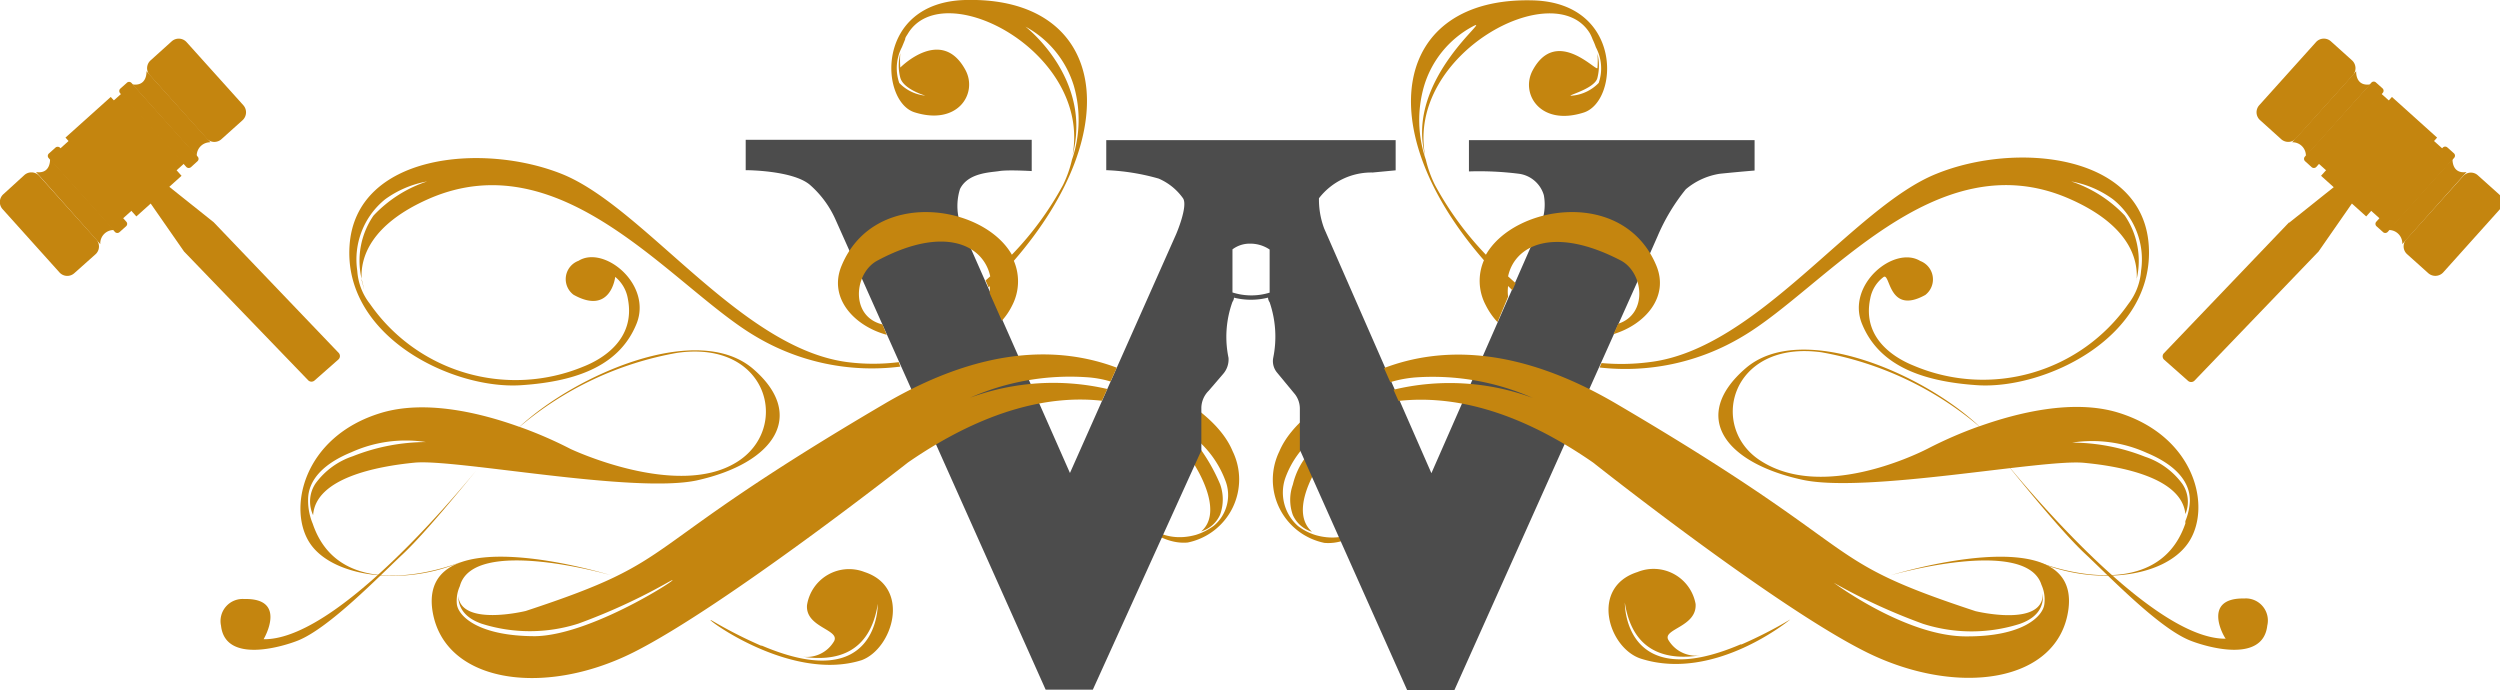 <?xml version="1.0" encoding="UTF-8"?> <svg xmlns="http://www.w3.org/2000/svg" viewBox="0 0 1035 286" xml:space="preserve" fill-rule="evenodd" clip-rule="evenodd" stroke-linejoin="round" stroke-miterlimit="2"><g id="Layer_2"><g id="Layer_1-2"><g id="New_Symbol_9" fill-rule="nonzero"><path d="m61.15 82.49 15.06 21.66.18.18 51.26 53.17c.73.68 1.87.68 2.6 0l9.78-8.62a1.91 1.91 0 0 0 .25-2.71l-51.8-54.15-20-15.96a1.92 1.92 0 0 0-2.45.18l-4.3 3.8a1.92 1.92 0 0 0-.58 2.45Z" fill="url(#_Radial1)"></path><path d="M62.02 31.15 85.48 57.3a4.37 4.37 0 0 0 6.18.33l8.77-7.87a4.42 4.42 0 0 0 .32-6.18l-23.5-26.13a4.37 4.37 0 0 0-6.17-.33l-8.73 7.87a4.37 4.37 0 0 0-.33 6.17Z" fill="url(#_Radial2)"></path><path d="m1.12 86.64 23.5 26.14a4.34 4.34 0 0 0 6.14.32l8.95-7.98a4.39 4.39 0 0 0 0-6.17L16.25 72.81a4.37 4.37 0 0 0-6.18-.32l-8.63 7.87a4.37 4.37 0 0 0-.32 6.28Z" fill="url(#_Radial3)"></path><path d="m24.58 61.8 26 28.92 25.73-23.1L50.33 38.7 24.58 61.8Z" fill="url(#_Radial4)"></path><path d="m20.1 65.41 27.52 30.65c.53.52 1.38.52 1.9 0l2.72-2.42a1.33 1.33 0 0 0 0-1.91l-27.4-30.58a1.38 1.38 0 0 0-1.92 0l-2.7 2.42c-.52.49-.57 1.3-.11 1.84Z" fill="url(#_Radial5)"></path><path d="m49.67 38.52 27.51 30.65c.54.5 1.38.5 1.91 0l2.71-2.46a1.34 1.34 0 0 0 0-1.91L54.4 34.3a1.34 1.34 0 0 0-1.91 0l-2.7 2.41c-.5.48-.55 1.27-.12 1.8Z" fill="url(#_Radial6)"></path><path d="M27.11 56.97 56.46 89.6l18.7-16.82-29.31-32.64L27.1 56.97Z" fill="url(#_Radial7)"></path><path d="M60.65 29.46s.43 6.42-5.85 5.48l26.64 29.82v-.33a5.55 5.55 0 0 1 5.7-5.52l-26.5-29.45Z" fill="url(#_Radial8)"></path><path d="M20.72 65.74s.47 6.46-5.81 5.48l26.6 29.86v-.33a5.55 5.55 0 0 1 5.75-5.52l-26.54-29.5Z" fill="url(#_Radial9)"></path><path d="m974.92 82.49-15.06 21.66a.44.44 0 0 1-.18.18l-51.22 53.32c-.75.68-1.9.68-2.64 0l-9.75-8.63a1.88 1.88 0 0 1-.29-2.7l51.8-54.16h.19l20-15.95a1.9 1.9 0 0 1 2.45.18l4.26 3.79c.67.57.85 1.53.44 2.3Z" fill="url(#_Radial10)"></path><path d="m974.09 31.15-23.5 26.14a4.37 4.37 0 0 1-6.18.33l-8.73-7.87a4.37 4.37 0 0 1-.36-6.18l23.5-26.13a4.37 4.37 0 0 1 6.17-.33l8.74 7.87a4.42 4.42 0 0 1 .36 6.17Z" fill="url(#_Radial11)"></path><path d="m1034.95 86.64-23.46 26.14a4.43 4.43 0 0 1-6.18.32l-8.77-7.87a4.37 4.37 0 0 1-.32-6.17l23.5-26.14a4.28 4.28 0 0 1 6.13-.32l8.78 7.87a4.37 4.37 0 0 1 .32 6.17Z" fill="url(#_Radial12)"></path><path d="m1011.49 61.8-26 28.92-25.7-23.1 25.96-28.92 25.74 23.1Z" fill="url(#_Radial13)"></path><path d="m1015.96 65.41-27.5 30.65c-.54.52-1.39.52-1.92 0l-2.7-2.42a1.33 1.33 0 0 1 0-1.91l27.5-30.65a1.37 1.37 0 0 1 1.91 0l2.71 2.42a1.33 1.33 0 0 1 0 1.91Z" fill="url(#_Radial14)"></path><path d="m986.4 38.52-27.51 30.65c-.54.5-1.38.5-1.91 0l-2.71-2.46a1.34 1.34 0 0 1 0-1.91l27.5-30.61a1.33 1.33 0 0 1 1.92 0l2.7 2.41a1.34 1.34 0 0 1 0 1.92Z" fill="url(#_Radial15)"></path><path d="M1008.96 56.97 979.61 89.6l-18.7-16.82 29.35-32.64 18.7 16.83Z" fill="url(#_Radial16)"></path><path d="M975.46 29.46s-.47 6.42 5.81 5.48l-26.64 29.82.01-.36a5.51 5.51 0 0 0-5.72-5.49l26.54-29.45Z" fill="url(#_Radial17)"></path><path d="M1015.35 65.74s-.47 6.42 5.81 5.48l-26.6 29.86v-.33a5.55 5.55 0 0 0-5.74-5.52l26.53-29.5Z" fill="url(#_Radial18)"></path><g id="New_Symbol_5"><path d="M557.75 161.18c-10.37 5.48-23.32 14.29-28.13 25.76a26.71 26.71 0 0 0 18.65 37.81c12.8 1.19 27.01-11.76 31.38-27.6 0 0-10.58 31.23-34.86 24.42a23.63 23.63 0 0 1-7.4-3.77 18.46 18.46 0 0 1-5.32-19.76 38.56 38.56 0 0 1 9.17-14.43l1.4 3.18a30.49 30.49 0 0 0-7.4 13.84 18.58 18.58 0 0 0 0 12.58c1.5 3.36 4.4 5.9 7.93 6.95-8.37-7.4-1.11-22.2 4.95-30.93" fill="url(#_Radial19)"></path><path d="M492.32 189.08c6 8.51 13.32 23.76 4.96 30.94a12.66 12.66 0 0 0 7.85-6.96 18.58 18.58 0 0 0 0-12.58 75.1 75.1 0 0 0-13.99-21.76 41.6 41.6 0 0 1 16.06 19.98 16.54 16.54 0 0 1-4.66 18.95 25.25 25.25 0 0 1-7.4 3.77c-24.28 6.81-34.79-24.42-34.79-24.42 4.3 15.84 18.58 28.79 31.38 27.6a26.65 26.65 0 0 0 18.57-37.82c-4.73-11.46-17.75-20.27-28.11-25.75" fill="url(#_Radial20)"></path><path d="M608.14 58.02v12.95c6.9-.23 13.8.1 20.65.96 4.9.63 8.99 4.13 10.36 8.88.88 4.77.12 9.7-2.15 13.99l-44.4 101.1-44.4-101.32a34.2 34.2 0 0 1-2.15-12.5 27.4 27.4 0 0 1 22.2-10.66l9.55-.9v-12.5H457.99v12.43a91.87 91.87 0 0 1 21.68 3.48 23.9 23.9 0 0 1 10.14 8.22c2.07 3.33-2.89 14.8-2.89 14.8l-43.96 98.87-44.4-100.58a23.62 23.62 0 0 1-1.11-17.02c3.4-6.8 12.66-6.8 16.28-7.4 3.63-.59 13.4 0 13.4 0V57.87H308.72v12.58s19.31 0 26.5 6a41.52 41.52 0 0 1 10.57 14.2l87.1 194.86h19.55l44.92-99.02v-17.76a10.21 10.21 0 0 1 3.03-6.95l5.92-6.89a9.18 9.18 0 0 0 2.3-6.73 42.7 42.7 0 0 1 1.62-23.17c.57-.79.78-1.78.6-2.73.12.3.12.65 0 .96a29 29 0 0 0 14.13 0c.04.69.27 1.35.67 1.92a43.9 43.9 0 0 1 1.48 23.02 7.4 7.4 0 0 0 1.63 6.14l7.4 8.95a9.78 9.78 0 0 1 2 6v16.95l44.4 99.46h19.6l78.53-175.25 5.55-12.58c2.97-7 6.9-13.55 11.69-19.46a28.5 28.5 0 0 1 14.13-6.44 767.3 767.3 0 0 1 14.36-1.33V58.02H608.14Zm-97.9 63.05v-17.83a11.84 11.84 0 0 1 7.4-2.37c2.84 0 5.63.84 7.99 2.44v17.84a25.6 25.6 0 0 1-15.4-.08Z" fill="#4c4c4c"></path><path d="m649.8 84.22 2.15 1.77 6-13.69a17.47 17.47 0 0 0-8.14 11.92Zm-.29 2.66c-.15 1.3-.15 2.62 0 3.92 0-.81.74-1.7 1.19-2.59l-1.19-1.33Z" fill="none"></path><path d="m929.1 247.77.7-.03a9.15 9.15 0 0 1 8.85 11.28c-1.85 16.2-26.5 8.36-31.97 6.14-12.95-5.18-33.08-26.2-43.52-35.97-12.06-11.25-37-42.92-37-42.92s61.35 78.6 95.32 78.15c-.37 0-10.44-16.95 7.62-16.65Z" fill="url(#_Radial21)"></path><path d="M101.2 248a9.15 9.15 0 0 0-9.7 11.03c1.79 16.2 26.43 8.35 31.91 6.13 12.95-5.25 33.15-26.2 43.59-35.97 11.99-11.32 37-42.92 37-42.92s-60.68 78.82-94.87 78.37c0 0 10.14-17.02-7.92-16.65Z" fill="url(#_Radial22)"></path><path d="M721 266.79h-.44c-48.63 20.72-47.88-17.32-47.88-17.32 3.18 20.72 17.46 24.13 31.9 21.76a13.27 13.27 0 0 1-13.92-6.37c-2.37-4.51 11.91-5.32 11.32-14.8a17.67 17.67 0 0 0-24.05-13.24c-19.83 6.29-12.06 31.6 1.48 35.89 30.56 9.7 61.8-16.28 61.8-16.28A178.8 178.8 0 0 1 721 266.79Z" fill="url(#_Radial23)"></path><path d="M357.93 236.82a17.62 17.62 0 0 0-23.83 13.76c-.66 9.18 13.62 10 11.25 14.8a13.13 13.13 0 0 1-13.84 6.37c14.36 2.37 28.64-1.04 31.9-21.76 0 0 .74 38.04-47.96 17.32h-.37a184.99 184.99 0 0 1-20.2-10.3c-6.52-3.83 31.3 25.99 61.87 16.29 12.87-4.81 20.57-30.12 1.18-36.48Z" fill="url(#_Radial24)"></path><path d="M311.83 152.75c-22.94-19.76-73.2 2.14-96.8 23.97-16.2-5.84-38.93-11.32-57.28-5.77-32.49 9.84-38.93 40.26-29.23 54.25 9.7 13.98 39.14 17.54 62.46 7.4 0 0-49.3 20.28-61.5-15.76a24.8 24.8 0 0 1-1.93-9.63c0-2.73 0-12.65 17.91-19.98a54.61 54.61 0 0 1 30.86-4.22 82.83 82.83 0 0 0-30.2 5.85 31.38 31.38 0 0 0-15.46 11.25 13.4 13.4 0 0 0-1.03 13.17c1.03-15.32 26.12-20.2 42.1-21.75 17.1-1.56 90.22 12.87 116.56 7.4 32.64-7.18 45.59-27.16 23.54-46.18Zm-7.03 38.7c-24.72 15.17-68.53-5.55-68.53-5.55a173.3 173.3 0 0 0-21.17-9.18 137.88 137.88 0 0 1 65.2-30.63c37.96-5.48 47.29 31.52 24.5 45.36Z" fill="url(#_Radial25)"></path><path d="M876.63 170.73c-18.35-5.48-41 0-57.2 5.77-23.61-22.2-74-43.74-96.8-23.98-22.8 19.76-8.8 39.08 23.53 46.1 26.35 5.78 99.46-8.65 116.56-7.02 15.84 1.48 40.55 6.29 42.03 21.24a13.18 13.18 0 0 0-1.25-12.5 31.38 31.38 0 0 0-15.47-11.26 82.82 82.82 0 0 0-30.2-5.84 54.61 54.61 0 0 1 30.87 4.22c17.83 7.4 17.9 17.24 17.9 19.98a24.5 24.5 0 0 1-1.85 8.28c-.03.32-.03.65 0 .97-12.28 36.04-61.5 15.76-61.5 15.76 23.32 10.06 52.18 7.03 62.47-7.4 10.28-14.43 3.4-44.48-29.09-54.32Zm-146.97 20.5c-22.8-13.62-13.47-50.62 24.5-45.37a138.55 138.55 0 0 1 65.2 30.64 173.38 173.38 0 0 0-21.17 9.18c-6.85 3.52-43.81 20.72-68.53 5.55Z" fill="url(#_Radial26)"></path><path d="M624.35 122.85a17.93 17.93 0 0 1 0-4.44l1.78 1.77 1.33-2.96-3.11-2.8c2.74-12.89 18.8-21.03 46.62-6.6 9.48 4.96 11.4 22.2-1.03 26.2l-1.93 4.3c12.95-3.93 23.17-15.32 17.69-28.42-13.47-32.2-58.69-25.24-70.53-4.44a133.2 133.2 0 0 1-21.09-28.86 48.22 48.22 0 0 1-3.77-10.44 50.48 50.48 0 0 1-.74-30.56 41.38 41.38 0 0 1 19.98-24.57C619.2 5.8 581.5 32.49 590 64.46c-7.77-42.26 53.65-74.9 68.23-50.62.43.78.8 1.6 1.11 2.44.51 1.06.96 2.15 1.34 3.26a18.51 18.51 0 0 1 1.18 14.8 17.47 17.47 0 0 1-10.88 5.25c-4.13.4 9.33-2.59 10.36-7.4.82-3.28.82-6.7 0-9.99.16 1.97.16 3.95 0 5.92-.15 1.97-16.95-17.32-26.79.96-5.25 9.7 3.11 23.24 21.02 17.54C670.37 42.03 672 1.11 634.55.15c-57.72-1.48-67.79 52.99-20.2 107.6a21.4 21.4 0 0 0 .74 18.58 29.61 29.61 0 0 0 4.88 7.03l4.37-10.51Z" fill="url(#_Radial27)"></path><path d="M889.58 101.53c-2.59-38.03-55.06-42.92-87.84-29.6-34.34 13.7-74 72.3-118.4 77.93a90.18 90.18 0 0 1-20.29.44l-.81 1.85a94.3 94.3 0 0 0 59.2-12.87c34.2-20.13 79.56-81.4 135.28-56.99 23.98 10.51 28.64 24.2 27.83 33.9v-.52c2.16-9.1.39-18.7-4.88-26.42a53.73 53.73 0 0 0-22.2-14.14 41.8 41.8 0 0 1 17.31 7.4 31.85 31.85 0 0 1 11.62 29.6 25.3 25.3 0 0 1-5.25 13.7 73.4 73.4 0 0 1-88.8 25.6c-7.41-2.96-21.62-11.02-18.07-27.82.64-3.55 2.6-6.72 5.48-8.88 2.88-2.16 1.85 15.98 17.32 7.4a8.15 8.15 0 0 0-2.08-14.06c-10.73-6.59-30.78 9.77-24.12 26.05s23.01 23.75 47.8 25.38c28.06 1.78 73.5-19.98 70.9-57.94Z" fill="url(#_Radial28)"></path><path d="M372.07 149.93c-7 .88-14.1.88-21.1 0-44.4-5.62-84.21-64.23-118.4-77.92-32.79-13.1-85.26-8.22-87.85 29.6-2.59 37.82 42.78 59.72 70.97 57.87 24.8-1.63 41.15-9.03 47.81-25.38 6.66-16.36-13.47-32.71-23.98-26.13a8.08 8.08 0 0 0-2.07 14.06c15.47 8.66 17.25-7.4 17.25-7.4a14.86 14.86 0 0 1 5.25 9.18c3.25 16.8-10.8 24.94-18.28 27.9a73.4 73.4 0 0 1-88.51-25.9 24.71 24.71 0 0 1-5.25-13.7 32 32 0 0 1 11.54-29.6 42.25 42.25 0 0 1 17.4-7.4 53.29 53.29 0 0 0-22.21 14.14 32.95 32.95 0 0 0-4.88 26.42c2.2 9.1 0 .37 0 .52-.82-9.7 3.92-23.39 27.82-33.9 55.8-24.34 101.17 37 135.28 56.99a93.93 93.93 0 0 0 59.87 12.5l-.66-1.85Z" fill="url(#_Radial29)"></path><path d="M399.67 0c-37.45.96-35.45 41.89-21.1 46.48 18 5.7 26.36-7.85 21.1-17.54-9.92-18.28-26.94-.97-26.94-.97a37.51 37.51 0 0 1 0-5.92 19.9 19.9 0 0 0 0 10.14c1.33 4.81 10.36 7.4 10.36 7.4a17.25 17.25 0 0 1-10.8-5.25 18.73 18.73 0 0 1 1.1-14.8l1.34-3.26c0-.81.74-1.63 1.19-2.44 14.8-24.27 76.07 8 68.08 50.62 8.51-31.97-19.46-53.43-19.46-53.43a41.6 41.6 0 0 1 20.05 24.57 50.92 50.92 0 0 1-.81 30.56 47.81 47.81 0 0 1-3.7 10.44 131.61 131.61 0 0 1-21.17 28.86c-11.77-20.8-56.98-27.75-70.45 4.44-5.7 13.47 5.25 25.09 18.65 28.71l-1.78-4.3c-13.54-3.25-11.76-21.38-2-26.48 27.76-14.8 43.89-6.3 46.63 6.58l-1.93 1.7 1.26 2.89.44-.6c.08 1 .08 1.98 0 2.97l5.04 11.4a27.18 27.18 0 0 0 4.22-6.22 21.7 21.7 0 0 0 .74-18.58C467.38 53 457.39-1.48 399.67 0Z" fill="url(#_Radial30)"></path><path d="M366.3 167.1c-107.54 63.13-81.41 63.72-148.68 85.85 0 0-26.94 6.59-27.9-6.36 0 4 1.7 8.8 9.62 11.61a65.94 65.94 0 0 0 40.03 0 246.46 246.46 0 0 0 37-17.02c11.85-6.68-29.6 21.76-54.76 22.2-23.53 0-31.9-8.28-32.48-13.32-.23-2.53.2-5.08 1.25-7.4 5.56-20.94 62.54-4.51 62.54-4.51s-78.6-24.42-74 13.84c3.99 30.56 45.73 37 83.4 18.05 37.67-18.94 113.6-78.59 113.6-78.59 32.19-22.2 59.2-27.9 80.29-25.53l2.22-4.88a99.77 99.77 0 0 0-56.84 3.62 102.57 102.57 0 0 1 48.1-8.5c3.42.2 6.8.8 10.07 1.77l2.6-5.7c-23.76-8.96-55.51-8.88-96.07 14.87Z" fill="url(#_Radial31)"></path><path d="M782.8 238.15s56.09-16.14 62.38 4a14.79 14.79 0 0 1 1.18 7.99c-.59 5.03-8.88 13.47-32.48 13.32-24.87 0-54.7-22.2-54.7-22.2a243.22 243.22 0 0 0 37 17.02 65.95 65.95 0 0 0 40.05 0c8.58-3.04 9.91-8.44 9.47-12.66.44 14.29-27.83 7.4-27.83 7.4-67.42-22.2-41.14-22.72-148.67-85.84-40.63-23.83-72.45-23.83-96.21-14.8l2.59 5.84a49.43 49.43 0 0 1 10.88-2 102.57 102.57 0 0 1 48.1 8.52 99.25 99.25 0 0 0-57.65-3.4l2.07 4.65c21.4-2.37 48.26 3.11 80.6 25.53 0 0 75.7 60.02 113.37 78.6 37.67 18.57 79.48 12.5 83.4-18.06 4.81-38.33-73.56-13.91-73.56-13.91Z" fill="url(#_Radial32)"></path><path d="M537.91 182.64c-.66.52-1.26 1.19-1.92 1.78l1.92-1.78Z" fill="url(#_Radial33)"></path></g></g></g></g><defs><radialGradient id="_Radial1" cx="0" cy="0" r="1" gradientUnits="userSpaceOnUse" gradientTransform="matrix(925 0 0 925 2288.95 2740.84)"><stop offset="0" stop-color="#fad5a0"></stop><stop offset=".25" stop-color="#f3d88f"></stop><stop offset=".6" stop-color="#f8ac23"></stop><stop offset="1" stop-color="#c4850f"></stop></radialGradient><radialGradient id="_Radial2" cx="0" cy="0" r="1" gradientUnits="userSpaceOnUse" gradientTransform="matrix(248 0 0 248 984.12 458.46)"><stop offset="0" stop-color="#fad5a0"></stop><stop offset=".25" stop-color="#f3d88f"></stop><stop offset=".6" stop-color="#f8ac23"></stop><stop offset="1" stop-color="#c4850f"></stop></radialGradient><radialGradient id="_Radial3" cx="0" cy="0" r="1" gradientUnits="userSpaceOnUse" gradientTransform="matrix(249 0 0 249 233.04 1172.34)"><stop offset="0" stop-color="#fad5a0"></stop><stop offset=".25" stop-color="#f3d88f"></stop><stop offset=".6" stop-color="#f8ac23"></stop><stop offset="1" stop-color="#c4850f"></stop></radialGradient><radialGradient id="_Radial4" cx="0" cy="0" r="1" gradientUnits="userSpaceOnUse" gradientTransform="matrix(374 0 0 374 747.27 970.9)"><stop offset="0" stop-color="#fad5a0"></stop><stop offset=".25" stop-color="#f3d88f"></stop><stop offset=".6" stop-color="#f8ac23"></stop><stop offset="1" stop-color="#c4850f"></stop></radialGradient><radialGradient id="_Radial5" cx="0" cy="0" r="1" gradientUnits="userSpaceOnUse" gradientTransform="matrix(170 0 0 170 349.58 837.54)"><stop offset="0" stop-color="#fad5a0"></stop><stop offset=".25" stop-color="#f3d88f"></stop><stop offset=".6" stop-color="#f8ac23"></stop><stop offset="1" stop-color="#c4850f"></stop></radialGradient><radialGradient id="_Radial6" cx="0" cy="0" r="1" gradientUnits="userSpaceOnUse" gradientTransform="matrix(170 0 0 170 647.88 544.74)"><stop offset="0" stop-color="#fad5a0"></stop><stop offset=".25" stop-color="#f3d88f"></stop><stop offset=".6" stop-color="#f8ac23"></stop><stop offset="1" stop-color="#c4850f"></stop></radialGradient><radialGradient id="_Radial7" cx="0" cy="0" r="1" gradientUnits="userSpaceOnUse" gradientTransform="matrix(334 0 0 334 707.97 928.88)"><stop offset="0" stop-color="#fad5a0"></stop><stop offset=".25" stop-color="#f3d88f"></stop><stop offset=".6" stop-color="#f8ac23"></stop><stop offset="1" stop-color="#c4850f"></stop></radialGradient><radialGradient id="_Radial8" cx="0" cy="0" r="1" gradientUnits="userSpaceOnUse" gradientTransform="matrix(166 0 0 166 690.71 490.2)"><stop offset="0" stop-color="#fad5a0"></stop><stop offset=".25" stop-color="#f3d88f"></stop><stop offset=".6" stop-color="#f8ac23"></stop><stop offset="1" stop-color="#c4850f"></stop></radialGradient><radialGradient id="_Radial9" cx="0" cy="0" r="1" gradientUnits="userSpaceOnUse" gradientTransform="matrix(166 0 0 166 293.4 882.14)"><stop offset="0" stop-color="#fad5a0"></stop><stop offset=".25" stop-color="#f3d88f"></stop><stop offset=".6" stop-color="#f8ac23"></stop><stop offset="1" stop-color="#c4850f"></stop></radialGradient><radialGradient id="_Radial10" cx="0" cy="0" r="1" gradientUnits="userSpaceOnUse" gradientTransform="matrix(-925 0 0 925 21569.8 2741.11)"><stop offset="0" stop-color="#fad5a0"></stop><stop offset=".25" stop-color="#f3d88f"></stop><stop offset=".6" stop-color="#f8ac23"></stop><stop offset="1" stop-color="#c4850f"></stop></radialGradient><radialGradient id="_Radial11" cx="0" cy="0" r="1" gradientUnits="userSpaceOnUse" gradientTransform="matrix(-248 0 0 248 11767.3 458.46)"><stop offset="0" stop-color="#fad5a0"></stop><stop offset=".25" stop-color="#f3d88f"></stop><stop offset=".6" stop-color="#f8ac23"></stop><stop offset="1" stop-color="#c4850f"></stop></radialGradient><radialGradient id="_Radial12" cx="0" cy="0" r="1" gradientUnits="userSpaceOnUse" gradientTransform="matrix(-248 0 0 248 12524.5 1169.46)"><stop offset="0" stop-color="#fad5a0"></stop><stop offset=".25" stop-color="#f3d88f"></stop><stop offset=".6" stop-color="#f8ac23"></stop><stop offset="1" stop-color="#c4850f"></stop></radialGradient><radialGradient id="_Radial13" cx="0" cy="0" r="1" gradientUnits="userSpaceOnUse" gradientTransform="matrix(-374 0 0 374 15074.1 970.9)"><stop offset="0" stop-color="#fad5a0"></stop><stop offset=".25" stop-color="#f3d88f"></stop><stop offset=".6" stop-color="#f8ac23"></stop><stop offset="1" stop-color="#c4850f"></stop></radialGradient><radialGradient id="_Radial14" cx="0" cy="0" r="1" gradientUnits="userSpaceOnUse" gradientTransform="matrix(-170 0 0 170 10105.7 839.04)"><stop offset="0" stop-color="#fad5a0"></stop><stop offset=".25" stop-color="#f3d88f"></stop><stop offset=".6" stop-color="#f8ac23"></stop><stop offset="1" stop-color="#c4850f"></stop></radialGradient><radialGradient id="_Radial15" cx="0" cy="0" r="1" gradientUnits="userSpaceOnUse" gradientTransform="matrix(-170 0 0 170 9806.43 546.19)"><stop offset="0" stop-color="#fad5a0"></stop><stop offset=".25" stop-color="#f3d88f"></stop><stop offset=".6" stop-color="#f8ac23"></stop><stop offset="1" stop-color="#c4850f"></stop></radialGradient><radialGradient id="_Radial16" cx="0" cy="0" r="1" gradientUnits="userSpaceOnUse" gradientTransform="matrix(-334 0 0 334 14070.6 928.88)"><stop offset="0" stop-color="#fad5a0"></stop><stop offset=".25" stop-color="#f3d88f"></stop><stop offset=".6" stop-color="#f8ac23"></stop><stop offset="1" stop-color="#c4850f"></stop></radialGradient><radialGradient id="_Radial17" cx="0" cy="0" r="1" gradientUnits="userSpaceOnUse" gradientTransform="matrix(-166 0 0 166 9596.2 490.2)"><stop offset="0" stop-color="#fad5a0"></stop><stop offset=".25" stop-color="#f3d88f"></stop><stop offset=".6" stop-color="#f8ac23"></stop><stop offset="1" stop-color="#c4850f"></stop></radialGradient><radialGradient id="_Radial18" cx="0" cy="0" r="1" gradientUnits="userSpaceOnUse" gradientTransform="matrix(-166 0 0 166 9993.51 882.14)"><stop offset="0" stop-color="#fad5a0"></stop><stop offset=".25" stop-color="#f3d88f"></stop><stop offset=".6" stop-color="#f8ac23"></stop><stop offset="1" stop-color="#c4850f"></stop></radialGradient><radialGradient id="_Radial19" cx="0" cy="0" r="1" gradientUnits="userSpaceOnUse" gradientTransform="matrix(31 0 0 28 530.5 247.81)"><stop offset="0" stop-color="#fad5a0"></stop><stop offset=".25" stop-color="#f3d88f"></stop><stop offset=".6" stop-color="#f8ac23"></stop><stop offset="1" stop-color="#c4850f"></stop></radialGradient><radialGradient id="_Radial20" cx="0" cy="0" r="1" gradientUnits="userSpaceOnUse" gradientTransform="matrix(303 0 0 303 -70316.3 -122145)"><stop offset="0" stop-color="#fad5a0"></stop><stop offset=".25" stop-color="#f3d88f"></stop><stop offset=".6" stop-color="#f8ac23"></stop><stop offset="1" stop-color="#c4850f"></stop></radialGradient><radialGradient id="_Radial21" cx="0" cy="0" r="1" gradientUnits="userSpaceOnUse" gradientTransform="matrix(778 0 0 -715 12822.5 8465.34)"><stop offset="0" stop-color="#fad5a0"></stop><stop offset=".25" stop-color="#f3d88f"></stop><stop offset=".6" stop-color="#f8ac23"></stop><stop offset="1" stop-color="#c4850f"></stop></radialGradient><radialGradient id="_Radial22" cx="0" cy="0" r="1" gradientUnits="userSpaceOnUse" gradientTransform="matrix(-778 0 0 -715 -4124.78 8467.99)"><stop offset="0" stop-color="#fad5a0"></stop><stop offset=".25" stop-color="#f3d88f"></stop><stop offset=".6" stop-color="#f8ac23"></stop><stop offset="1" stop-color="#c4850f"></stop></radialGradient><radialGradient id="_Radial23" cx="0" cy="0" r="1" gradientUnits="userSpaceOnUse" gradientTransform="matrix(358 0 0 358 -97956.7 -75035.9)"><stop offset="0" stop-color="#fad5a0"></stop><stop offset=".25" stop-color="#f3d88f"></stop><stop offset=".6" stop-color="#f8ac23"></stop><stop offset="1" stop-color="#c4850f"></stop></radialGradient><radialGradient id="_Radial24" cx="0" cy="0" r="1" gradientUnits="userSpaceOnUse" gradientTransform="matrix(359 0 0 359 -103014 -75530.8)"><stop offset="0" stop-color="#fad5a0"></stop><stop offset=".25" stop-color="#f3d88f"></stop><stop offset=".6" stop-color="#f8ac23"></stop><stop offset="1" stop-color="#c4850f"></stop></radialGradient><radialGradient id="_Radial25" cx="0" cy="0" r="1" gradientUnits="userSpaceOnUse" gradientTransform="matrix(2430 0 0 2430 -274611 -179314)"><stop offset="0" stop-color="#fad5a0"></stop><stop offset=".25" stop-color="#f3d88f"></stop><stop offset=".6" stop-color="#f8ac23"></stop><stop offset="1" stop-color="#c4850f"></stop></radialGradient><radialGradient id="_Radial26" cx="0" cy="0" r="1" gradientUnits="userSpaceOnUse" gradientTransform="matrix(2434 0 0 2434 -256301 -179754)"><stop offset="0" stop-color="#fad5a0"></stop><stop offset=".25" stop-color="#f3d88f"></stop><stop offset=".6" stop-color="#f8ac23"></stop><stop offset="1" stop-color="#c4850f"></stop></radialGradient><radialGradient id="_Radial27" cx="0" cy="0" r="1" gradientUnits="userSpaceOnUse" gradientTransform="matrix(1381 0 0 1381 -135505 -268447)"><stop offset="0" stop-color="#fad5a0"></stop><stop offset=".25" stop-color="#f3d88f"></stop><stop offset=".6" stop-color="#f8ac23"></stop><stop offset="1" stop-color="#c4850f"></stop></radialGradient><radialGradient id="_Radial28" cx="0" cy="0" r="1" gradientUnits="userSpaceOnUse" gradientTransform="matrix(3123 0 0 3123 -294738 -182534)"><stop offset="0" stop-color="#fad5a0"></stop><stop offset=".25" stop-color="#f3d88f"></stop><stop offset=".6" stop-color="#f8ac23"></stop><stop offset="1" stop-color="#c4850f"></stop></radialGradient><radialGradient id="_Radial29" cx="0" cy="0" r="1" gradientUnits="userSpaceOnUse" gradientTransform="matrix(3141 0 0 3141 -314493 -182124)"><stop offset="0" stop-color="#fad5a0"></stop><stop offset=".25" stop-color="#f3d88f"></stop><stop offset=".6" stop-color="#f8ac23"></stop><stop offset="1" stop-color="#c4850f"></stop></radialGradient><radialGradient id="_Radial30" cx="0" cy="0" r="1" gradientUnits="userSpaceOnUse" gradientTransform="matrix(1388 0 0 1388 -139616 -269307)"><stop offset="0" stop-color="#fad5a0"></stop><stop offset=".25" stop-color="#f3d88f"></stop><stop offset=".6" stop-color="#f8ac23"></stop><stop offset="1" stop-color="#c4850f"></stop></radialGradient><radialGradient id="_Radial31" cx="0" cy="0" r="1" gradientUnits="userSpaceOnUse" gradientTransform="matrix(4969 0 0 4969 -388301 -256856)"><stop offset="0" stop-color="#fad5a0"></stop><stop offset=".25" stop-color="#f3d88f"></stop><stop offset=".6" stop-color="#f8ac23"></stop><stop offset="1" stop-color="#c4850f"></stop></radialGradient><radialGradient id="_Radial32" cx="0" cy="0" r="1" gradientUnits="userSpaceOnUse" gradientTransform="matrix(4971 0 0 4971 -370423 -256548)"><stop offset="0" stop-color="#fad5a0"></stop><stop offset=".25" stop-color="#f3d88f"></stop><stop offset=".6" stop-color="#f8ac23"></stop><stop offset="1" stop-color="#c4850f"></stop></radialGradient><radialGradient id="_Radial33" cx="0" cy="0" r="1" gradientUnits="userSpaceOnUse" gradientTransform="matrix(0 0 0 0 -2034.57 -3233.39)"><stop offset="0" stop-color="#fad5a0"></stop><stop offset=".25" stop-color="#f3d88f"></stop><stop offset=".6" stop-color="#f8ac23"></stop><stop offset="1" stop-color="#c4850f"></stop></radialGradient></defs></svg> 